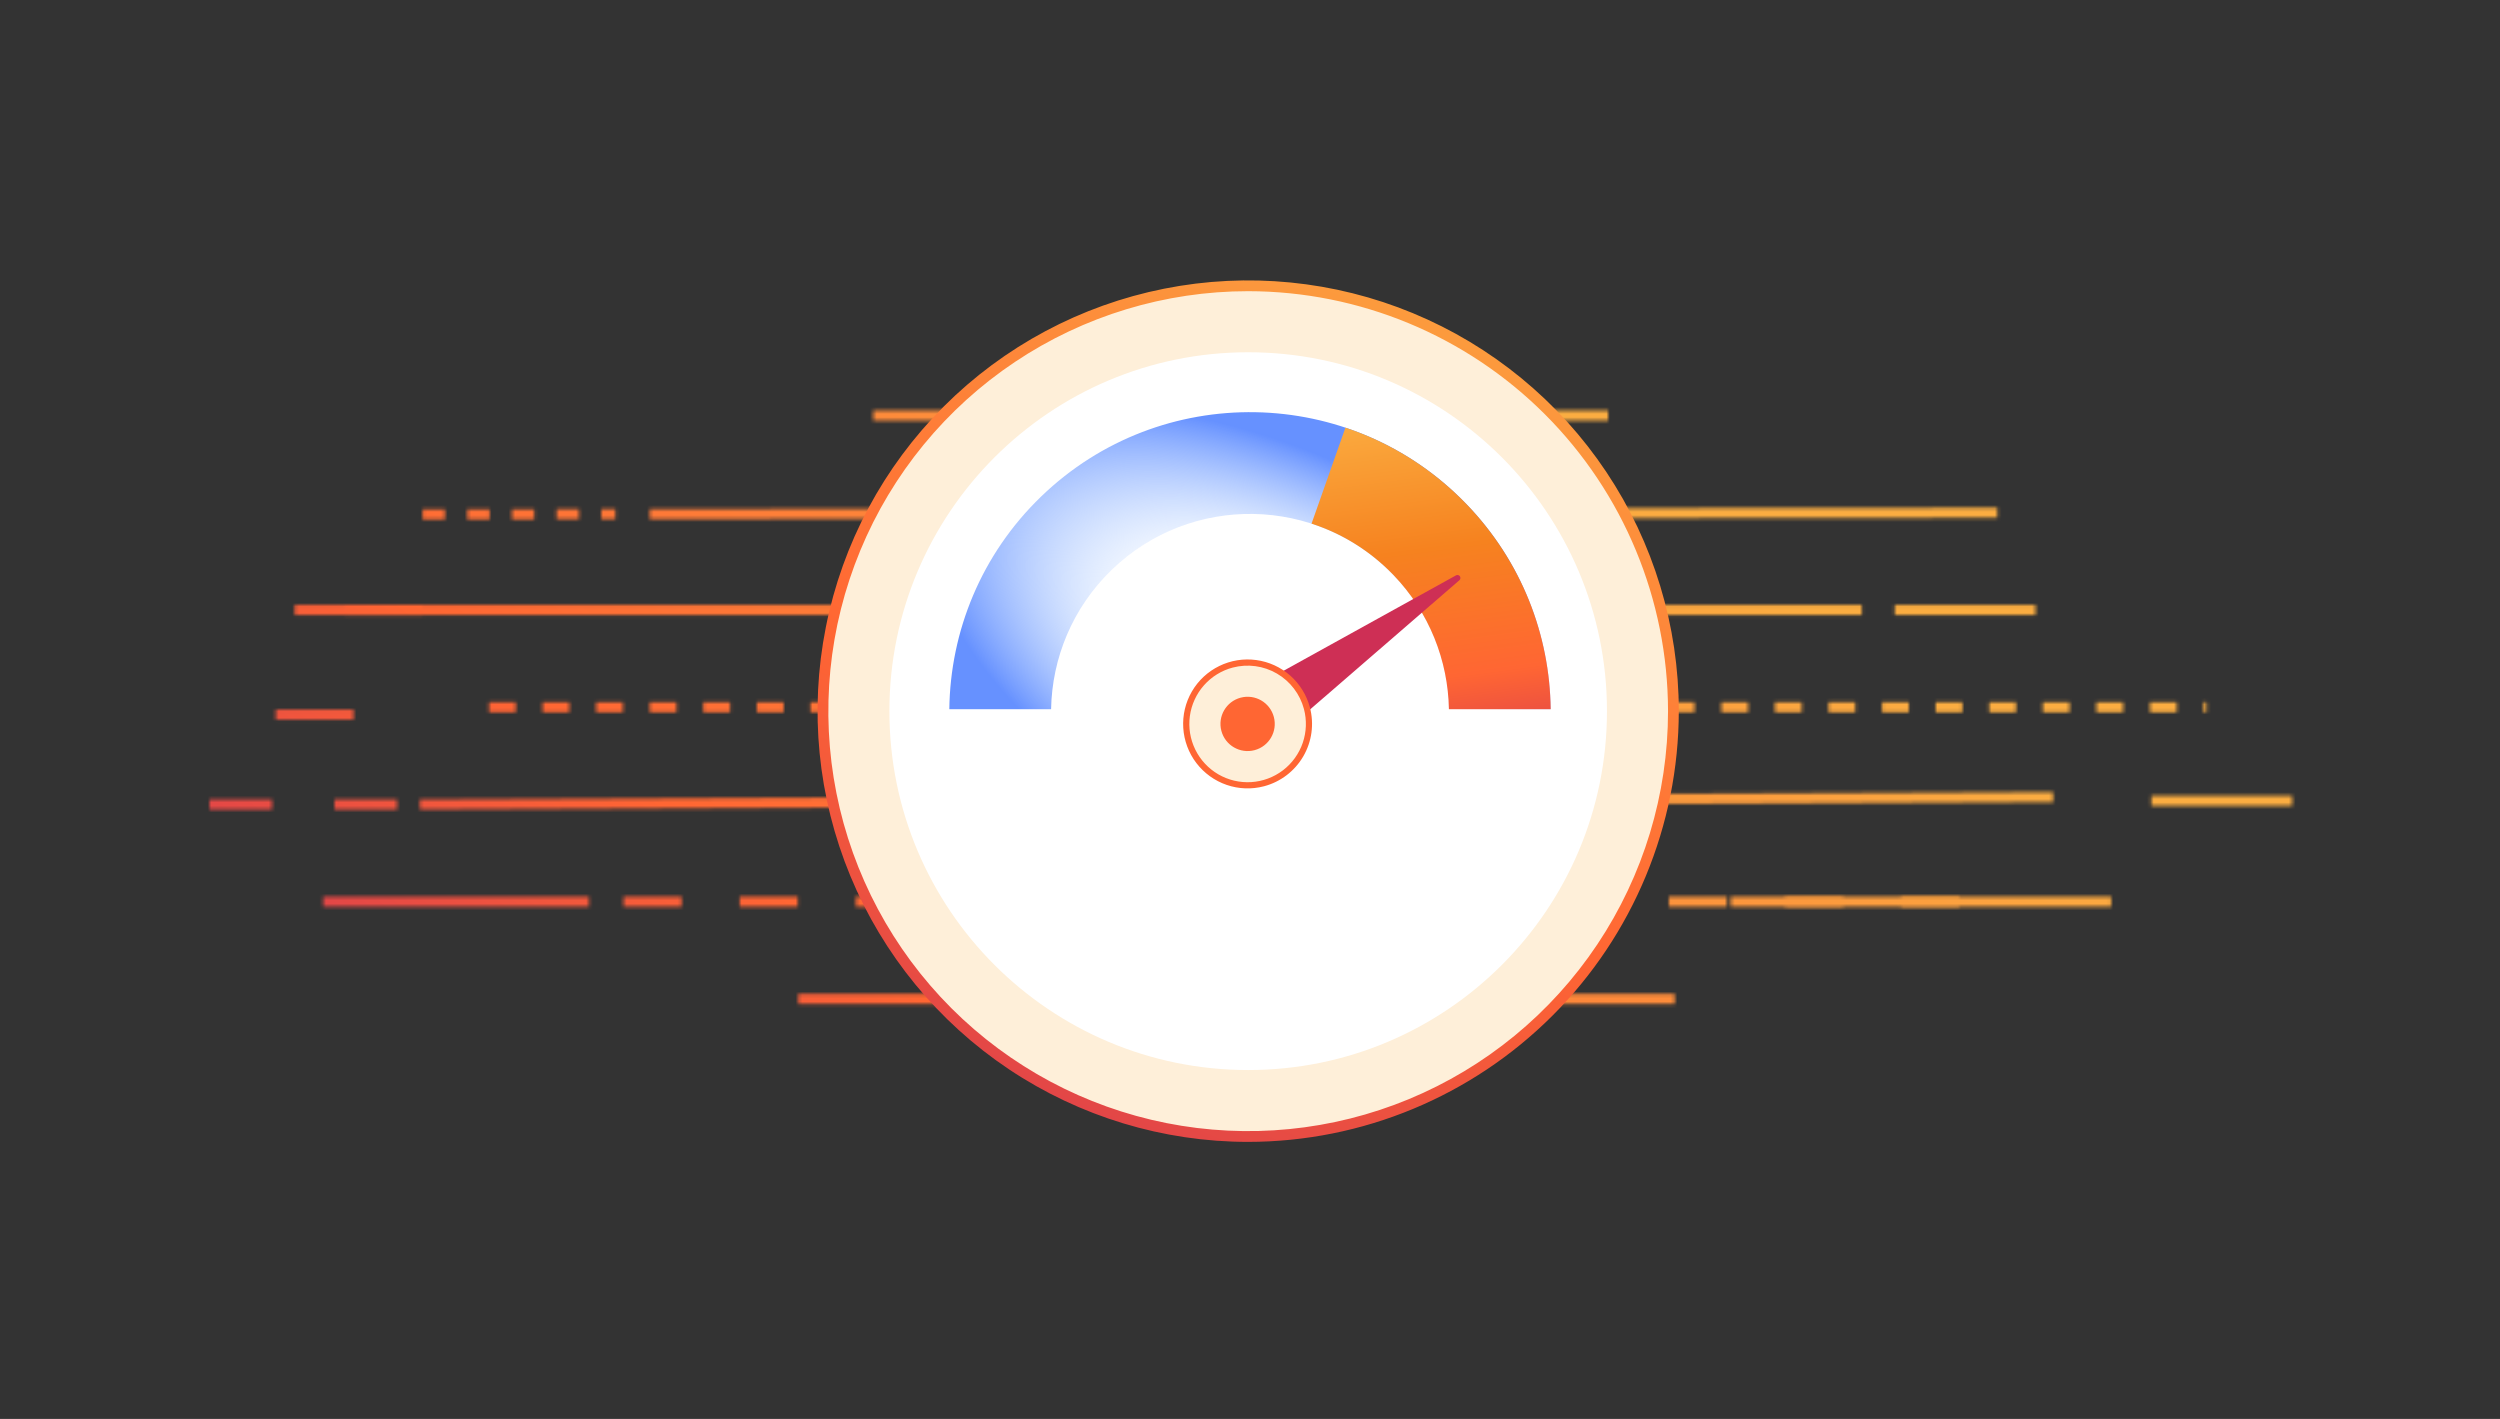 <svg width="740" height="420" viewBox="0 0 740 420" fill="none" xmlns="http://www.w3.org/2000/svg">
<rect x="0" y="0" width="740" height="420" fill="#333333" stroke="none"/>
<mask id="mask0_2023_1908" style="mask-type:alpha" maskUnits="userSpaceOnUse" x="62" y="121" width="617" height="177">
<path d="M192.32 152.168L591.208 151.781" stroke="white" stroke-width="3"/>
<path d="M258.5 123L476 123" stroke="white" stroke-width="3"/>
<path d="M512.339 266.905H624.934" stroke="white" stroke-width="3"/>
<path d="M95.665 266.905L174.333 266.905" stroke="white" stroke-width="3"/>
<path d="M560.85 180.564H602.528" stroke="white" stroke-width="3"/>
<path d="M636.808 237.036H678.487" stroke="white" stroke-width="3"/>
<path d="M62 238.123L124.281 238.123" stroke="white" stroke-width="3" stroke-dasharray="18.51 18.51"/>
<path d="M125.101 152.233L182.162 152.178" stroke="white" stroke-width="3" stroke-dasharray="6.61 6.61"/>
<path d="M102.101 180.564L125.102 180.564" stroke="white" stroke-width="3"/>
<path d="M81.639 211.523L104.64 211.523" stroke="white" stroke-width="3"/>
<path d="M87.236 180.564H551.069" stroke="white" stroke-width="3"/>
<path d="M144.74 209.344H653.187" stroke="white" stroke-width="3" stroke-dasharray="7.93 7.93"/>
<path d="M124.279 238.123L607.716 235.946" stroke="white" stroke-width="3"/>
<path d="M184.569 266.905H580.972" stroke="white" stroke-width="3" stroke-dasharray="17.19 17.19"/>
<path d="M236.275 295.685L495.724 295.685" stroke="white" stroke-width="3"/>
</mask>
<g mask="url(#mask0_2023_1908)">
<rect x="33.044" y="111.124" width="665.909" height="191.531" fill="url(#paint0_linear_2023_1908)"/>
</g>
<path d="M369.462 336.404C438.979 336.404 495.33 280.036 495.33 210.499C495.33 140.963 438.979 84.595 369.462 84.595C299.946 84.595 243.595 140.963 243.595 210.499C243.595 280.036 299.946 336.404 369.462 336.404Z" fill="#FEEFD9"/>
<path d="M369.463 338C344.255 338 319.609 330.522 298.65 316.511C277.69 302.504 261.353 282.589 251.704 259.292C242.056 235.996 239.53 210.36 244.45 185.63C249.366 160.895 261.506 138.177 279.331 120.346C297.157 102.515 319.868 90.371 344.595 85.451C369.318 80.53 394.947 83.055 418.236 92.704C441.526 102.354 461.435 118.696 475.442 139.661C489.449 160.627 496.925 185.281 496.925 210.496C496.887 244.299 483.445 276.711 459.552 300.611C435.654 324.516 403.256 337.962 369.463 338ZM369.463 86.19C344.885 86.19 320.855 93.481 300.418 107.139C279.982 120.801 264.053 140.214 254.651 162.928C245.245 185.646 242.783 210.64 247.58 234.754C252.372 258.867 264.21 281.015 281.589 298.404C298.968 315.788 321.114 327.625 345.221 332.423C369.327 337.217 394.313 334.754 417.025 325.346C439.732 315.937 459.139 300.003 472.793 279.56C486.447 259.118 493.736 235.081 493.736 210.496C493.697 177.539 480.592 145.944 457.294 122.639C433.995 99.334 402.41 86.227 369.463 86.19Z" fill="url(#paint1_linear_2023_1908)"/>
<path d="M369.462 316.732C428.113 316.732 475.662 269.169 475.662 210.5C475.662 151.831 428.113 104.268 369.462 104.268C310.81 104.268 263.261 151.831 263.261 210.5C263.261 269.169 310.81 316.732 369.462 316.732Z" fill="white"/>
<path fill-rule="evenodd" clip-rule="evenodd" d="M329.109 168.633C352.511 146.049 389.79 146.713 412.374 170.115C423.132 181.264 428.615 195.562 428.877 209.92H459C458.737 188.032 450.448 166.195 434.048 149.2C399.913 113.827 343.566 112.824 308.193 146.959C290.378 164.151 281.281 186.977 281 209.92H311.123C311.401 194.865 317.417 179.915 329.109 168.633Z" fill="url(#paint2_angular_2023_1908)"/>
<path fill-rule="evenodd" clip-rule="evenodd" d="M398.247 126.582C411.413 130.974 423.742 138.521 434.048 149.2C450.448 166.195 458.737 188.032 459 209.92H428.877C428.615 195.562 423.133 181.264 412.374 170.115C405.433 162.923 397.105 157.878 388.218 154.996L398.247 126.582Z" fill="url(#paint3_linear_2023_1908)"/>
<path d="M432.105 170.554C431.977 170.382 431.796 170.26 431.589 170.217C431.376 170.171 431.159 170.203 430.976 170.308L363.327 207.734C363.229 207.791 363.141 207.866 363.066 207.953C362.998 208.043 362.943 208.145 362.91 208.256C362.883 208.366 362.872 208.482 362.882 208.598C362.896 208.707 362.931 208.821 362.988 208.919C363.045 209.017 363.12 209.106 363.206 209.18C363.296 209.249 363.398 209.304 363.51 209.337C363.62 209.364 363.735 209.374 363.851 209.364C363.96 209.351 364.075 209.316 364.173 209.259L364.303 209.188L373.222 220.293L373.172 220.337C373.09 220.416 373.023 220.511 372.973 220.616C372.928 220.716 372.902 220.83 372.896 220.945C372.89 221.06 372.91 221.173 372.954 221.279C372.992 221.387 373.054 221.484 373.132 221.566C373.207 221.654 373.302 221.722 373.406 221.766C373.512 221.816 373.622 221.843 373.735 221.844C373.854 221.848 373.967 221.829 374.075 221.79C374.179 221.752 374.28 221.689 374.362 221.611L432.004 171.727C432.165 171.577 432.261 171.376 432.281 171.16C432.301 170.944 432.237 170.724 432.105 170.554Z" fill="#CE2F55"/>
<path d="M373.938 231.846C383.635 229.281 389.418 219.336 386.853 209.635C384.287 199.934 374.344 194.149 364.646 196.713C354.948 199.278 349.165 209.223 351.731 218.924C354.296 228.625 364.24 234.411 373.938 231.846Z" fill="#FEEFD9"/>
<path d="M374.167 232.731C370.516 233.696 366.667 233.558 363.099 232.332C359.527 231.107 356.402 228.849 354.112 225.846C351.828 222.846 350.481 219.229 350.245 215.461C350.01 211.699 350.898 207.942 352.795 204.68C354.692 201.418 357.518 198.794 360.904 197.137C364.294 195.48 368.104 194.863 371.841 195.371C375.581 195.872 379.09 197.479 381.914 199.976C384.744 202.476 386.767 205.755 387.733 209.407C389.022 214.3 388.317 219.503 385.774 223.878C383.23 228.252 379.056 231.433 374.167 232.731ZM364.876 197.603C361.577 198.476 358.613 200.309 356.355 202.869C354.102 205.424 352.654 208.598 352.197 211.979C351.739 215.359 352.301 218.804 353.8 221.867C355.298 224.931 357.675 227.484 360.621 229.199C363.573 230.916 366.965 231.715 370.368 231.504C373.771 231.293 377.041 230.074 379.754 228.009C382.465 225.94 384.503 223.114 385.612 219.885C386.716 216.657 386.843 213.174 385.97 209.873C384.795 205.449 381.915 201.672 377.961 199.371C374.007 197.07 369.302 196.438 364.876 197.603Z" fill="#FF6633"/>
<path d="M371.347 222.048C375.637 220.914 378.194 216.516 377.059 212.225C375.925 207.934 371.527 205.375 367.237 206.51C362.948 207.644 360.391 212.043 361.525 216.333C362.66 220.624 367.058 223.183 371.347 222.048Z" fill="#FF6633"/>
<defs>
<linearGradient id="paint0_linear_2023_1908" x1="46" y1="309.343" x2="289.234" y2="-8.876" gradientUnits="userSpaceOnUse">
<stop stop-color="#CE2F55"/>
<stop offset="0.37" stop-color="#FF6633"/>
<stop offset="1" stop-color="#FBAD41"/>
</linearGradient>
<linearGradient id="paint1_linear_2023_1908" x1="431.5" y1="40.5" x2="282.5" y2="391.5" gradientUnits="userSpaceOnUse">
<stop stop-color="#FBAD41"/>
<stop offset="0.543" stop-color="#FF6633"/>
<stop offset="1" stop-color="#CE2F55"/>
</linearGradient>
<radialGradient id="paint2_angular_2023_1908" cx="0" cy="0" r="1" gradientUnits="userSpaceOnUse" gradientTransform="translate(385 198) rotate(-62.199) scale(62.177 125.881)">
<stop offset="0.126" stop-color="#A8CBFF"/>
<stop offset="0.373" stop-color="#A8CBFF" stop-opacity="0"/>
<stop offset="0.963" stop-color="#6691FF"/>
</radialGradient>
<linearGradient id="paint3_linear_2023_1908" x1="366.788" y1="126.876" x2="383.086" y2="248.439" gradientUnits="userSpaceOnUse">
<stop stop-color="#FBAD41"/>
<stop offset="0.349" stop-color="#F6821F"/>
<stop offset="0.661" stop-color="#FF6633"/>
<stop offset="0.966" stop-color="#CE2F55"/>
</linearGradient>
</defs>
</svg>
